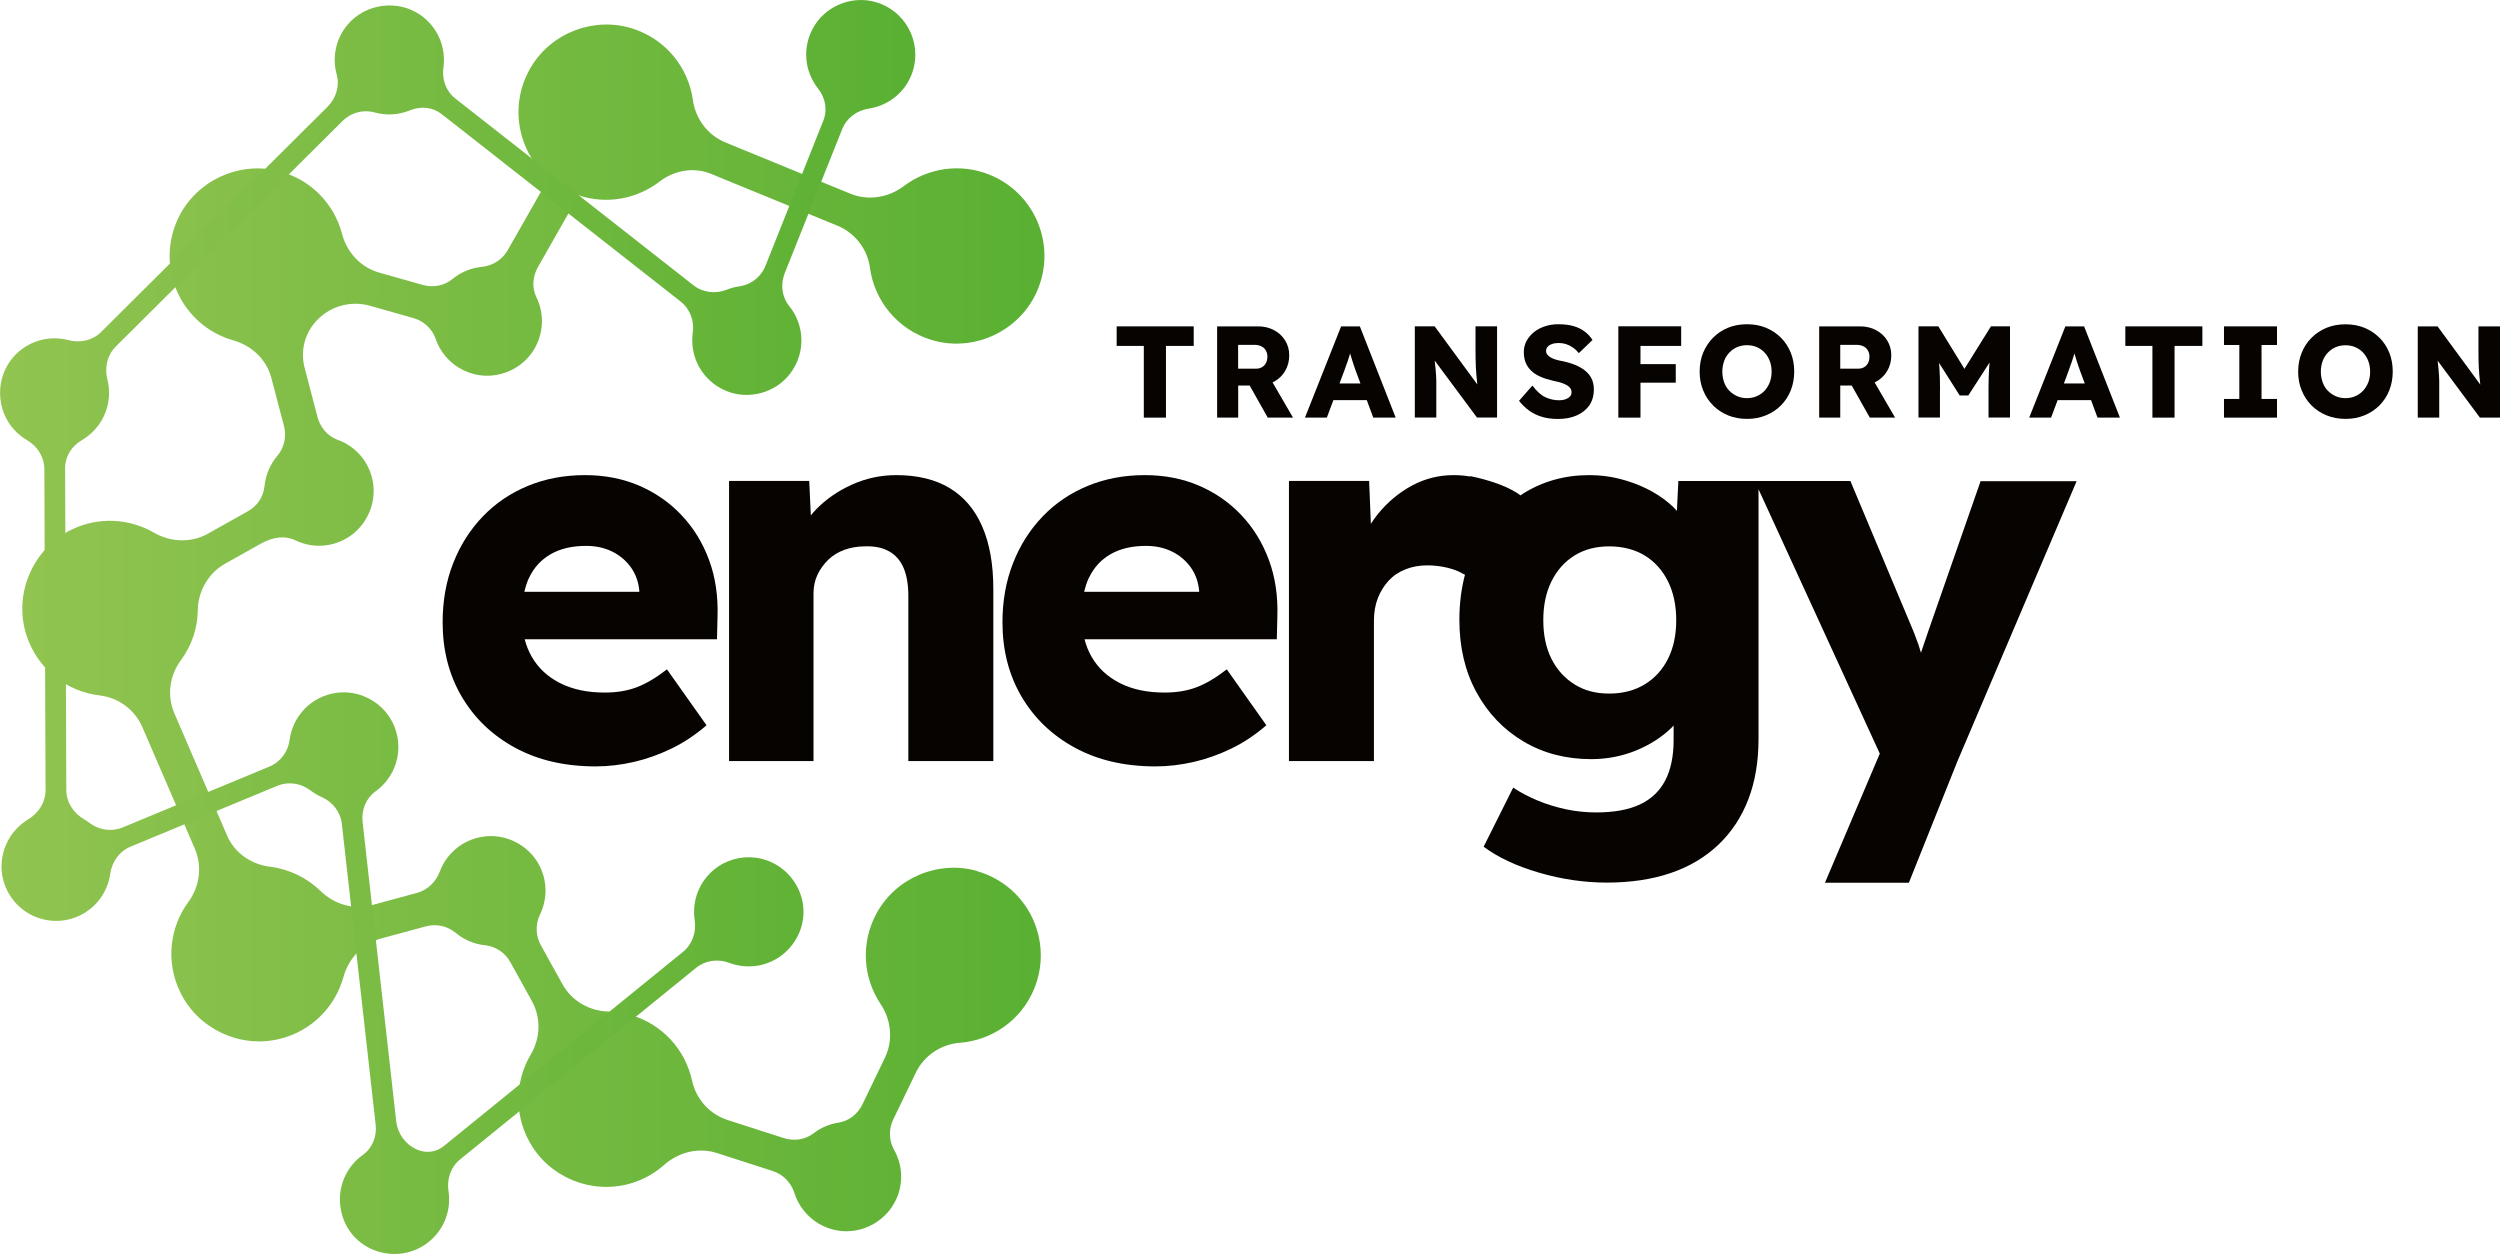 <?xml version="1.0" encoding="UTF-8"?> <svg xmlns="http://www.w3.org/2000/svg" xmlns:xlink="http://www.w3.org/1999/xlink" viewBox="0 0 374.8 187.99"><defs><style> .uuid-9ad24966-5c18-4f78-88c2-93bf9048619a { fill: url(#uuid-6c6a8a58-e6fa-4354-a52b-91034329db86); } .uuid-9ad24966-5c18-4f78-88c2-93bf9048619a, .uuid-cdd3418c-ff2c-4846-a48f-5118f1829cb3, .uuid-b90a5e33-923c-4632-b6d1-38d5e76e20c7 { stroke-width: 0px; } .uuid-cdd3418c-ff2c-4846-a48f-5118f1829cb3 { fill: url(#uuid-b819f64b-fb7b-4209-bbc9-b84d72be06b7); } .uuid-b90a5e33-923c-4632-b6d1-38d5e76e20c7 { fill: #060300; } </style><linearGradient id="uuid-b819f64b-fb7b-4209-bbc9-b84d72be06b7" data-name="Unbenannter Verlauf 23" x1="3.39" y1="94.13" x2="156.61" y2="94.13" gradientUnits="userSpaceOnUse"><stop offset="0" stop-color="#91c450"></stop><stop offset="1" stop-color="#59b032"></stop></linearGradient><linearGradient id="uuid-6c6a8a58-e6fa-4354-a52b-91034329db86" data-name="Unbenannter Verlauf 48" x1="0" y1="94" x2="137.24" y2="94" gradientUnits="userSpaceOnUse"><stop offset="0" stop-color="#91c450"></stop><stop offset="1" stop-color="#59b032"></stop></linearGradient></defs><g id="uuid-ede324df-45c7-49ce-a3d0-298ef463e71a" data-name="Ebene 1"><g><polygon class="uuid-b90a5e33-923c-4632-b6d1-38d5e76e20c7" points="171.48 62.61 174.8 62.61 174.8 51.86 178.96 51.86 178.96 48.93 167.41 48.93 167.41 51.86 171.48 51.86 171.48 62.61"></polygon><path class="uuid-b90a5e33-923c-4632-b6d1-38d5e76e20c7" d="m185.64,57.8h1.71l2.71,4.81h3.79l-3.07-5.28c.08-.04.16-.07.23-.11.7-.39,1.26-.93,1.66-1.61.4-.68.61-1.46.61-2.32s-.2-1.58-.61-2.24c-.4-.66-.96-1.18-1.67-1.55-.71-.38-1.5-.57-2.38-.57h-6.15v13.68h3.16v-4.81Zm0-6.1h2.4c.42,0,.77.07,1.06.22.3.14.52.35.67.62.16.27.24.57.24.92s-.07.67-.21.94c-.14.28-.33.49-.59.64-.25.15-.55.23-.89.23h-2.7v-3.56Z"></path><path class="uuid-b90a5e33-923c-4632-b6d1-38d5e76e20c7" d="m199.9,59.99h5.01l.97,2.62h3.36l-5.37-13.68h-2.81l-5.42,13.68h3.28l.98-2.62Zm1.6-4.3c.1-.32.21-.64.33-.95.12-.3.23-.61.32-.92.09-.27.17-.55.26-.83.08.27.17.55.25.83.11.33.21.66.31.97.1.31.21.61.31.88l.68,1.82h-3.14l.67-1.8Z"></path><path class="uuid-b90a5e33-923c-4632-b6d1-38d5e76e20c7" d="m215.33,58.03c0-.32,0-.62,0-.89,0-.27-.02-.54-.03-.81s-.04-.58-.07-.92c-.03-.34-.07-.73-.12-1.16,0-.06-.01-.13-.02-.19l6.34,8.54h3.01v-13.68h-3.23v3.38c0,.53,0,1.03.01,1.49,0,.46.02.88.04,1.27.02.39.05.77.08,1.15.03.37.07.76.11,1.15,0,.09.03.2.04.29l-6.41-8.73h-2.97v13.68h3.22v-4.57Z"></path><path class="uuid-b90a5e33-923c-4632-b6d1-38d5e76e20c7" d="m234.7,59.87c-.29.09-.61.14-.96.14-.7,0-1.38-.15-2.04-.45-.66-.3-1.31-.89-1.96-1.76l-2.01,2.29c.44.56.95,1.05,1.51,1.46.56.41,1.2.72,1.93.94.72.22,1.53.32,2.43.32,1.04,0,1.96-.17,2.76-.52.8-.35,1.43-.85,1.9-1.5.46-.66.69-1.47.69-2.41,0-.61-.11-1.15-.34-1.62-.23-.46-.55-.86-.98-1.2-.42-.34-.92-.62-1.5-.86-.58-.23-1.23-.43-1.95-.57-.31-.05-.61-.12-.9-.21-.29-.08-.54-.19-.76-.31-.22-.13-.4-.27-.53-.42-.13-.16-.2-.35-.2-.57,0-.24.08-.46.24-.64.15-.17.37-.31.66-.41.28-.1.61-.15,1-.15s.75.06,1.1.17c.36.12.7.29,1.02.51.32.22.61.5.89.84l2.05-1.97c-.32-.5-.72-.92-1.18-1.27-.46-.35-1.02-.62-1.66-.81-.65-.19-1.41-.28-2.31-.28-.68,0-1.33.1-1.95.3-.63.2-1.18.49-1.65.86-.47.37-.85.82-1.13,1.33-.28.52-.42,1.08-.42,1.69,0,.58.09,1.09.27,1.55.18.46.46.87.83,1.23.37.36.84.66,1.4.91.56.25,1.22.45,1.97.62.27.05.54.11.8.18.26.07.51.16.74.25.24.1.44.21.6.32.17.12.31.25.4.41.1.16.15.33.15.53,0,.26-.08.48-.23.65-.16.17-.38.31-.67.4Z"></path><polygon class="uuid-b90a5e33-923c-4632-b6d1-38d5e76e20c7" points="245.94 57.37 251.23 57.37 251.23 54.59 245.94 54.59 245.94 51.86 252.04 51.86 252.04 48.92 245.94 48.92 244.16 48.92 242.62 48.92 242.62 62.61 245.94 62.61 245.94 57.37"></polygon><path class="uuid-b90a5e33-923c-4632-b6d1-38d5e76e20c7" d="m256.83,60.79c.64.64,1.39,1.13,2.24,1.48.86.35,1.81.53,2.86.53s1.95-.18,2.81-.53c.86-.35,1.61-.84,2.25-1.48.64-.64,1.13-1.39,1.48-2.26.34-.87.52-1.81.52-2.83s-.17-1.97-.52-2.83c-.35-.86-.84-1.61-1.48-2.25-.64-.64-1.39-1.13-2.25-1.49-.86-.35-1.8-.52-2.83-.52s-1.97.17-2.84.52c-.86.36-1.61.85-2.24,1.49-.64.64-1.13,1.39-1.49,2.25-.35.86-.53,1.81-.53,2.83s.17,1.97.53,2.83c.35.86.84,1.61,1.49,2.25Zm1.65-6.66c.17-.48.43-.9.77-1.26.34-.36.74-.64,1.18-.83.45-.19.94-.29,1.48-.29s1.03.1,1.48.29c.45.2.84.47,1.17.83.33.36.59.78.77,1.26.18.48.27,1.01.27,1.58s-.09,1.1-.27,1.59c-.18.48-.44.9-.77,1.26-.33.36-.73.64-1.17.83-.45.2-.94.3-1.48.3s-1.03-.1-1.48-.3c-.45-.2-.84-.47-1.18-.82-.34-.35-.6-.77-.77-1.26-.17-.49-.27-1.02-.27-1.59s.09-1.1.27-1.58Z"></path><path class="uuid-b90a5e33-923c-4632-b6d1-38d5e76e20c7" d="m275.9,57.8h1.71l2.71,4.81h3.79l-3.07-5.28c.08-.04.16-.07.23-.11.7-.39,1.26-.93,1.66-1.61.4-.68.61-1.46.61-2.32s-.2-1.58-.61-2.24c-.4-.66-.96-1.18-1.67-1.55-.71-.38-1.5-.57-2.38-.57h-6.15v13.68h3.16v-4.81Zm0-6.1h2.4c.42,0,.77.07,1.06.22.3.14.52.35.67.62.16.27.24.57.24.92s-.07.67-.2.94c-.14.28-.33.49-.59.64-.25.15-.55.23-.89.23h-2.7v-3.56Z"></path><path class="uuid-b90a5e33-923c-4632-b6d1-38d5e76e20c7" d="m290.85,58.34c0-1.26-.03-2.35-.09-3.27-.01-.22-.04-.44-.06-.66l3.1,4.88h1.29l3.19-4.95c-.02.28-.05.56-.07.84-.06.94-.09,1.99-.09,3.16v4.26h3.22v-13.68h-2.85l-3.98,6.38-3.92-6.38h-2.97v13.68h3.22v-4.26Z"></path><path class="uuid-b90a5e33-923c-4632-b6d1-38d5e76e20c7" d="m309.64,48.93l-5.42,13.68h3.28l.98-2.62h5.01l.97,2.62h3.36l-5.37-13.68h-2.81Zm-.22,8.56l.67-1.8c.1-.32.21-.64.33-.95.12-.3.23-.61.32-.92.09-.27.17-.55.26-.83.08.27.17.55.25.83.11.33.21.66.31.97.1.31.21.61.31.88l.68,1.82h-3.14Z"></path><polygon class="uuid-b90a5e33-923c-4632-b6d1-38d5e76e20c7" points="318.63 51.86 322.69 51.86 322.69 62.61 326.01 62.61 326.01 51.86 330.18 51.86 330.18 48.93 318.63 48.93 318.63 51.86"></polygon><polygon class="uuid-b90a5e33-923c-4632-b6d1-38d5e76e20c7" points="333.42 51.72 335.72 51.72 335.72 59.81 333.42 59.81 333.42 62.61 341.37 62.61 341.37 59.81 339.05 59.81 339.05 51.72 341.37 51.72 341.37 48.93 333.42 48.93 333.42 51.72"></polygon><path class="uuid-b90a5e33-923c-4632-b6d1-38d5e76e20c7" d="m356.72,50.63c-.64-.64-1.39-1.13-2.25-1.49-.86-.35-1.8-.52-2.83-.52s-1.97.17-2.84.52c-.86.36-1.61.85-2.25,1.49-.64.64-1.13,1.39-1.48,2.25-.35.86-.53,1.81-.53,2.83s.17,1.97.53,2.83c.35.86.84,1.61,1.48,2.25.64.64,1.39,1.13,2.25,1.48.86.35,1.81.53,2.86.53s1.95-.18,2.81-.53c.86-.35,1.61-.84,2.25-1.48.64-.64,1.13-1.39,1.48-2.26.34-.87.52-1.81.52-2.83s-.17-1.97-.52-2.83c-.35-.86-.84-1.61-1.48-2.25Zm-1.66,6.67c-.18.48-.44.9-.77,1.26-.33.36-.73.64-1.17.83-.45.2-.94.3-1.48.3s-1.03-.1-1.48-.3c-.45-.2-.84-.47-1.18-.82-.34-.35-.6-.77-.77-1.26-.17-.49-.27-1.02-.27-1.59s.09-1.1.27-1.58c.17-.48.43-.9.77-1.26.34-.36.74-.64,1.18-.83.45-.19.94-.29,1.48-.29s1.03.1,1.48.29c.45.2.84.47,1.17.83.33.36.59.78.77,1.26.18.48.27,1.01.27,1.58s-.09,1.1-.27,1.59Z"></path><path class="uuid-b90a5e33-923c-4632-b6d1-38d5e76e20c7" d="m371.57,48.93v3.38c0,.53,0,1.03.01,1.49s.02.88.04,1.27c.02.39.05.77.08,1.15.03.37.07.76.11,1.15,0,.09.03.2.04.29l-6.41-8.73h-2.97v13.68h3.22v-4.57c0-.32,0-.62,0-.89,0-.27-.02-.54-.03-.81s-.04-.58-.07-.92c-.03-.34-.07-.73-.12-1.16,0-.06-.01-.13-.02-.19l6.34,8.54h3.01v-13.68h-3.23Z"></path><path class="uuid-b90a5e33-923c-4632-b6d1-38d5e76e20c7" d="m102.18,77.24c-1.79-1.9-3.91-3.37-6.36-4.43-2.45-1.05-5.16-1.58-8.11-1.58-3.11,0-5.97.54-8.58,1.62s-4.86,2.61-6.76,4.59c-1.9,1.98-3.38,4.31-4.43,7-1.06,2.69-1.58,5.65-1.58,8.86,0,4.17.95,7.87,2.85,11.12,1.9,3.24,4.56,5.8,7.99,7.67,3.43,1.87,7.46,2.81,12.1,2.81,1.9,0,3.81-.23,5.74-.67,1.93-.45,3.81-1.12,5.66-2.02,1.85-.9,3.59-2.06,5.22-3.48l-5.93-8.38c-1.64,1.27-3.15,2.16-4.55,2.69-1.4.53-3,.79-4.79.79-2.59,0-4.82-.47-6.69-1.42-1.87-.95-3.3-2.28-4.27-4-.45-.79-.79-1.65-1.03-2.57h28.83l.08-3.4c.1-3.06-.31-5.88-1.26-8.46-.95-2.58-2.32-4.83-4.12-6.72Zm-22.86,9.38c.74-1.56,1.83-2.74,3.28-3.56,1.45-.82,3.2-1.22,5.26-1.22,1.48,0,2.79.29,3.96.87,1.16.58,2.09,1.39,2.81,2.41.71,1.03,1.12,2.21,1.22,3.52v.08h-17.24c.18-.75.4-1.46.7-2.1Z"></path><path class="uuid-b90a5e33-923c-4632-b6d1-38d5e76e20c7" d="m142.37,73.17c-2.16-1.29-4.83-1.94-7.99-1.94-2.32,0-4.54.47-6.65,1.42-2.11.95-3.91,2.2-5.42,3.76-.27.28-.51.57-.75.86l-.24-5.17h-12.02v42h12.66v-25.15c0-1,.2-1.93.59-2.77.39-.84.94-1.59,1.62-2.26.68-.66,1.5-1.16,2.45-1.5.95-.34,1.97-.51,3.08-.51,1.43-.05,2.62.2,3.6.75.97.55,1.7,1.38,2.17,2.49.47,1.11.71,2.51.71,4.19v24.76h12.74v-25.79c0-3.69-.55-6.81-1.66-9.37-1.11-2.56-2.75-4.48-4.91-5.78Z"></path><path class="uuid-b90a5e33-923c-4632-b6d1-38d5e76e20c7" d="m186.12,77.24c-1.8-1.9-3.91-3.37-6.37-4.43-2.45-1.05-5.16-1.58-8.11-1.58-3.11,0-5.97.54-8.58,1.62s-4.86,2.61-6.76,4.59c-1.9,1.98-3.38,4.31-4.43,7-1.06,2.69-1.58,5.65-1.58,8.86,0,4.17.95,7.87,2.85,11.12,1.9,3.24,4.56,5.8,7.99,7.67,3.43,1.87,7.46,2.81,12.1,2.81,1.9,0,3.81-.23,5.74-.67,1.93-.45,3.81-1.12,5.66-2.02,1.85-.9,3.59-2.06,5.22-3.48l-5.93-8.38c-1.64,1.27-3.15,2.16-4.55,2.69-1.4.53-3,.79-4.79.79-2.59,0-4.82-.47-6.69-1.42-1.87-.95-3.3-2.28-4.27-4-.45-.79-.79-1.65-1.03-2.57h28.83l.08-3.4c.1-3.06-.31-5.88-1.26-8.46-.95-2.58-2.32-4.83-4.11-6.72Zm-22.86,9.38c.74-1.56,1.83-2.74,3.28-3.56,1.45-.82,3.2-1.22,5.26-1.22,1.47,0,2.79.29,3.95.87,1.16.58,2.09,1.39,2.81,2.41.71,1.03,1.12,2.21,1.22,3.52v.08h-17.24c.18-.75.4-1.46.7-2.1Z"></path><path class="uuid-b90a5e33-923c-4632-b6d1-38d5e76e20c7" d="m289.19,94.33c-.43,1.26-.83,2.42-1.2,3.53-.12-.41-.24-.81-.38-1.23-.42-1.21-.87-2.34-1.34-3.4l-8.86-21.12h-25.79l-.22,4.47c-.37-.41-.78-.81-1.24-1.19-.98-.82-2.08-1.53-3.32-2.14-1.24-.61-2.59-1.1-4.04-1.47-1.45-.37-2.96-.55-4.55-.55-3.69,0-7.01.94-9.97,2.81-.11.07-.22.15-.33.23-.42-.33-.91-.62-1.44-.89-2.59-1.36-6.11-2-6.11-2v.06c-.78-.14-1.6-.21-2.49-.21-2.21,0-4.3.53-6.25,1.58-1.95,1.06-3.65,2.48-5.1,4.27-.38.47-.72.95-1.04,1.45l-.26-6.43h-12.02v42h12.74v-21.04c0-1.27.2-2.4.59-3.4.4-1,.94-1.87,1.62-2.61.68-.74,1.53-1.31,2.53-1.7,1-.4,2.08-.59,3.24-.59,1.05,0,2.07.12,3.05.36.89.22,1.61.49,2.17.82h0s.02.01.02.01c.05.03.1.05.14.08h0s.29.12.29.12c-.55,2.1-.84,4.35-.84,6.77,0,4.11.85,7.74,2.57,10.88,1.71,3.14,4.06,5.59,7.04,7.36,2.98,1.77,6.37,2.65,10.17,2.65,2.37,0,4.61-.44,6.72-1.3,2.11-.87,3.89-2.02,5.34-3.44.1-.1.18-.21.28-.31v2.2c0,2.42-.42,4.44-1.26,6.05-.84,1.61-2.11,2.81-3.8,3.6-1.69.79-3.88,1.19-6.57,1.19-1.53,0-3.03-.16-4.51-.47-1.48-.32-2.89-.75-4.23-1.31-1.35-.55-2.57-1.2-3.68-1.94l-4.43,8.86c2.11,1.58,4.86,2.88,8.27,3.88,3.4,1,6.81,1.5,10.24,1.5s6.7-.47,9.49-1.42c2.8-.95,5.18-2.36,7.16-4.23,1.98-1.87,3.48-4.14,4.51-6.8,1.03-2.66,1.54-5.71,1.54-9.13v-37.39l18.18,39.63-8.22,19.36h12.58l7.27-18.19,17.88-42.01h-14.4l-7.75,22.23Zm-39.12,4.43c-.82,1.63-1.97,2.91-3.48,3.83s-3.28,1.39-5.34,1.39-3.74-.46-5.22-1.39-2.62-2.2-3.44-3.83c-.82-1.64-1.22-3.56-1.22-5.78s.4-4.15,1.22-5.81c.82-1.66,1.96-2.95,3.44-3.88,1.48-.92,3.22-1.38,5.22-1.38s3.84.46,5.34,1.38c1.5.92,2.66,2.22,3.48,3.88.82,1.66,1.23,3.6,1.23,5.81s-.41,4.14-1.23,5.78Z"></path></g></g><g id="uuid-91e76732-0bdd-48b1-82d3-ac45cb0949a0" data-name="Ebene 2"><path class="uuid-cdd3418c-ff2c-4846-a48f-5118f1829cb3" d="m146.53,130.59c-5.84-1.68-12.22,1-15.12,6.34-2.46,4.54-1.98,9.73.62,13.61,1.6,2.39,1.89,5.43.64,8.03l-3.37,6.99c-.69,1.43-2,2.5-3.57,2.74-1.38.21-2.68.77-3.77,1.61-1.26.97-2.95,1.2-4.46.71l-8.39-2.7c-2.72-.87-4.75-3.13-5.36-5.92-.24-1.1-.63-2.2-1.17-3.25-2.28-4.41-6.71-6.98-11.35-7.1-2.88-.07-5.53-1.6-6.92-4.12l-3.23-5.83c-.79-1.42-.83-3.14-.12-4.61,1.04-2.15,1.16-4.75-.01-7.17-1.57-3.24-5.23-5.09-8.77-4.45-3.01.54-5.27,2.6-6.24,5.18-.59,1.55-1.81,2.77-3.41,3.21-1.93.52-4.52,1.23-6.79,1.84-2.76.75-5.64-.14-7.69-2.13s-4.72-3.28-7.56-3.63-5.31-2.05-6.44-4.66l-7.9-18.31c-1.14-2.63-.75-5.65.95-7.96s2.52-4.86,2.56-7.61,1.58-5.48,4.07-6.88l5.25-2.95c2.16-1.21,3.87-1.25,5.34-.55,2.14,1.02,4.72,1.13,7.12-.04,3.22-1.56,5.07-5.18,4.47-8.71-.53-3.09-2.65-5.39-5.31-6.34-1.52-.55-2.61-1.89-3.01-3.45l-1.93-7.37c-.68-2.61.09-5.39,2.03-7.27l.06-.06c2.04-1.98,4.98-2.71,7.72-1.94l6.52,1.85c1.56.44,2.81,1.61,3.34,3.14.8,2.32,2.64,4.27,5.27,5.12,3.41,1.1,7.26-.25,9.25-3.23,1.72-2.58,1.79-5.67.56-8.18-.7-1.43-.54-3.13.24-4.51l6.11-10.74c4.22,1.4,8.74.53,12.11-2.06,2.23-1.71,5.15-2.23,7.75-1.16l18.92,7.76c2.63,1.08,4.5,3.48,4.88,6.3.66,4.91,4.09,9.29,9.3,10.85,6.21,1.86,13.02-1.27,15.69-7.18,3.1-6.86-.16-14.85-7.08-17.62-4.43-1.77-9.25-.97-12.8,1.7-2.32,1.75-5.34,2.26-8.03,1.16l-18.73-7.68c-2.66-1.09-4.49-3.52-4.89-6.37-.66-4.72-3.88-8.97-8.87-10.65-5.75-1.93-12.24.46-15.37,5.66-3.43,5.71-2.03,12.69,2.61,16.73l-6.13,10.77c-.8,1.41-2.24,2.34-3.86,2.5s-3.14.78-4.4,1.81-2.91,1.35-4.46.91c-1.86-.53-4.34-1.23-6.54-1.85-2.78-.79-4.85-3.02-5.58-5.81-1.18-4.5-4.71-8.28-9.72-9.47-5.88-1.39-12.09,1.54-14.76,6.96-3.52,7.16.03,15.58,7.32,18.2.29.1.58.2.87.28,2.76.78,4.97,2.85,5.69,5.62l1.9,7.23c.41,1.57.04,3.24-1.01,4.47s-1.74,2.84-1.91,4.51-1.11,3.01-2.52,3.8l-5.97,3.35c-2.54,1.42-5.6,1.28-8.12-.17-3.62-2.09-8.19-2.43-12.3-.45-5.81,2.81-8.76,9.63-6.8,15.78,1.65,5.18,6.09,8.52,11.01,9.09,2.83.33,5.26,2.15,6.39,4.76l7.86,18.21c1.14,2.65.73,5.67-.97,7.99-2.77,3.78-3.47,8.95-1.18,13.6,2.66,5.42,8.87,8.35,14.74,6.96,4.96-1.17,8.47-4.89,9.69-9.31.77-2.79,2.87-5.02,5.66-5.78l6.69-1.81c1.57-.43,3.24-.06,4.49.98s2.77,1.68,4.39,1.85,3.01,1.12,3.79,2.53c.92,1.66,2.14,3.87,3.23,5.83,1.39,2.51,1.3,5.55-.16,8.01-2.45,4.12-2.59,9.48.29,13.92,3.33,5.12,9.96,7.28,15.67,5.08,1.54-.59,2.88-1.42,4.03-2.44,2.18-1.92,5.15-2.67,7.92-1.78l8.37,2.7c1.57.5,2.75,1.76,3.25,3.32.88,2.74,3.18,4.97,6.31,5.57,3.88.74,7.85-1.54,9.19-5.26.85-2.36.56-4.82-.57-6.81-.79-1.4-.82-3.11-.12-4.56l3.37-6.99c1.24-2.58,3.77-4.27,6.62-4.5,4.78-.37,9.18-3.34,11.13-8.08,2.96-7.17-.89-15.45-8.56-17.65Z"></path><path class="uuid-9ad24966-5c18-4f78-88c2-93bf9048619a" d="m130.75.18c-3.49-.75-7.17.92-8.87,4.05-1.68,3.09-1.18,6.59.76,9.04,1.09,1.37,1.45,3.17.8,4.8-2.12,5.32-6.53,16.38-8.69,21.8-.66,1.65-2.14,2.81-3.9,3.06-.65.09-1.29.26-1.89.5-1.69.67-3.58.45-5.01-.67-7.44-5.83-28.35-22.23-35.7-28-1.41-1.11-2.02-2.89-1.77-4.66.4-2.93-.79-6-3.45-7.85-3.41-2.38-8.25-1.73-10.92,1.45-1.81,2.15-2.33,4.96-1.63,7.47.48,1.73-.11,3.57-1.38,4.84-7.03,6.99-27.04,26.9-33.95,33.77-1.29,1.28-3.15,1.67-4.91,1.21-2.89-.76-6.12.1-8.26,2.56-2.7,3.1-2.61,7.91.18,10.92.57.61,1.21,1.12,1.89,1.52,1.57.91,2.59,2.53,2.6,4.35.04,9.83.14,38.26.18,48.1,0,1.84-1.04,3.46-2.62,4.41-.68.41-1.32.93-1.91,1.59-2.03,2.28-2.64,5.59-1.51,8.42,1.93,4.82,7.58,6.59,11.84,4.03,2.2-1.32,3.55-3.51,3.89-5.86.26-1.82,1.35-3.39,3.05-4.1,5.44-2.25,16.56-6.86,21.99-9.12,1.67-.69,3.56-.4,5,.7.51.39,1.07.72,1.66.98,1.66.73,2.83,2.24,3.03,4.04,1.05,9.37,4.01,35.7,5.07,45.09.2,1.74-.49,3.51-1.92,4.52-2.43,1.73-3.89,4.76-3.32,8.11s3.05,5.84,6.22,6.54c5.22,1.15,9.91-2.73,10.03-7.78.01-.49-.02-.97-.09-1.44-.27-1.78.31-3.58,1.7-4.72l35.4-28.74c1.4-1.14,3.3-1.4,4.99-.76,3.29,1.25,7.2.3,9.51-2.8s2.09-7.22-.29-10.06c-3.19-3.83-8.89-3.94-12.23-.44-1.82,1.91-2.54,4.47-2.17,6.89.27,1.8-.35,3.62-1.76,4.77l-35.87,29.12c-1.12.91-2.66,1.11-3.99.52l-.05-.02c-1.7-.76-2.87-2.36-3.08-4.22l-5.04-44.87c-.2-1.77.49-3.56,1.94-4.6,2.95-2.11,4.3-6.05,2.82-9.73-1.36-3.41-4.97-5.52-8.61-5.05-3.88.51-6.62,3.52-7.09,7.05-.24,1.79-1.37,3.33-3.04,4.02-5.44,2.26-16.56,6.87-22,9.12-1.67.69-3.56.4-4.99-.7-.26-.2-.53-.38-.81-.54-1.58-.93-2.63-2.54-2.64-4.38-.04-9.88-.14-38.57-.18-48.26,0-1.76,1-3.31,2.52-4.19.6-.35,1.16-.78,1.67-1.29,2.11-2.11,2.83-5.09,2.15-7.79-.45-1.78-.04-3.66,1.26-4.95,6.96-6.92,27.06-26.92,34.01-33.83,1.26-1.25,3.09-1.74,4.8-1.26s3.61.37,5.27-.31,3.43-.5,4.79.57c7.28,5.71,28.32,22.21,35.79,28.07,1.42,1.11,2.1,2.89,1.84,4.68-.5,3.54,1.35,7.2,4.97,8.72,3.39,1.42,7.44.33,9.65-2.61,2.38-3.16,2.11-7.31-.17-10.11-1.12-1.38-1.32-3.28-.66-4.93,2.15-5.39,6.46-16.21,8.6-21.56.67-1.69,2.21-2.83,4.01-3.1,2.93-.44,5.52-2.46,6.53-5.46,1.55-4.58-1.18-9.58-6.06-10.64Z"></path></g></svg> 
